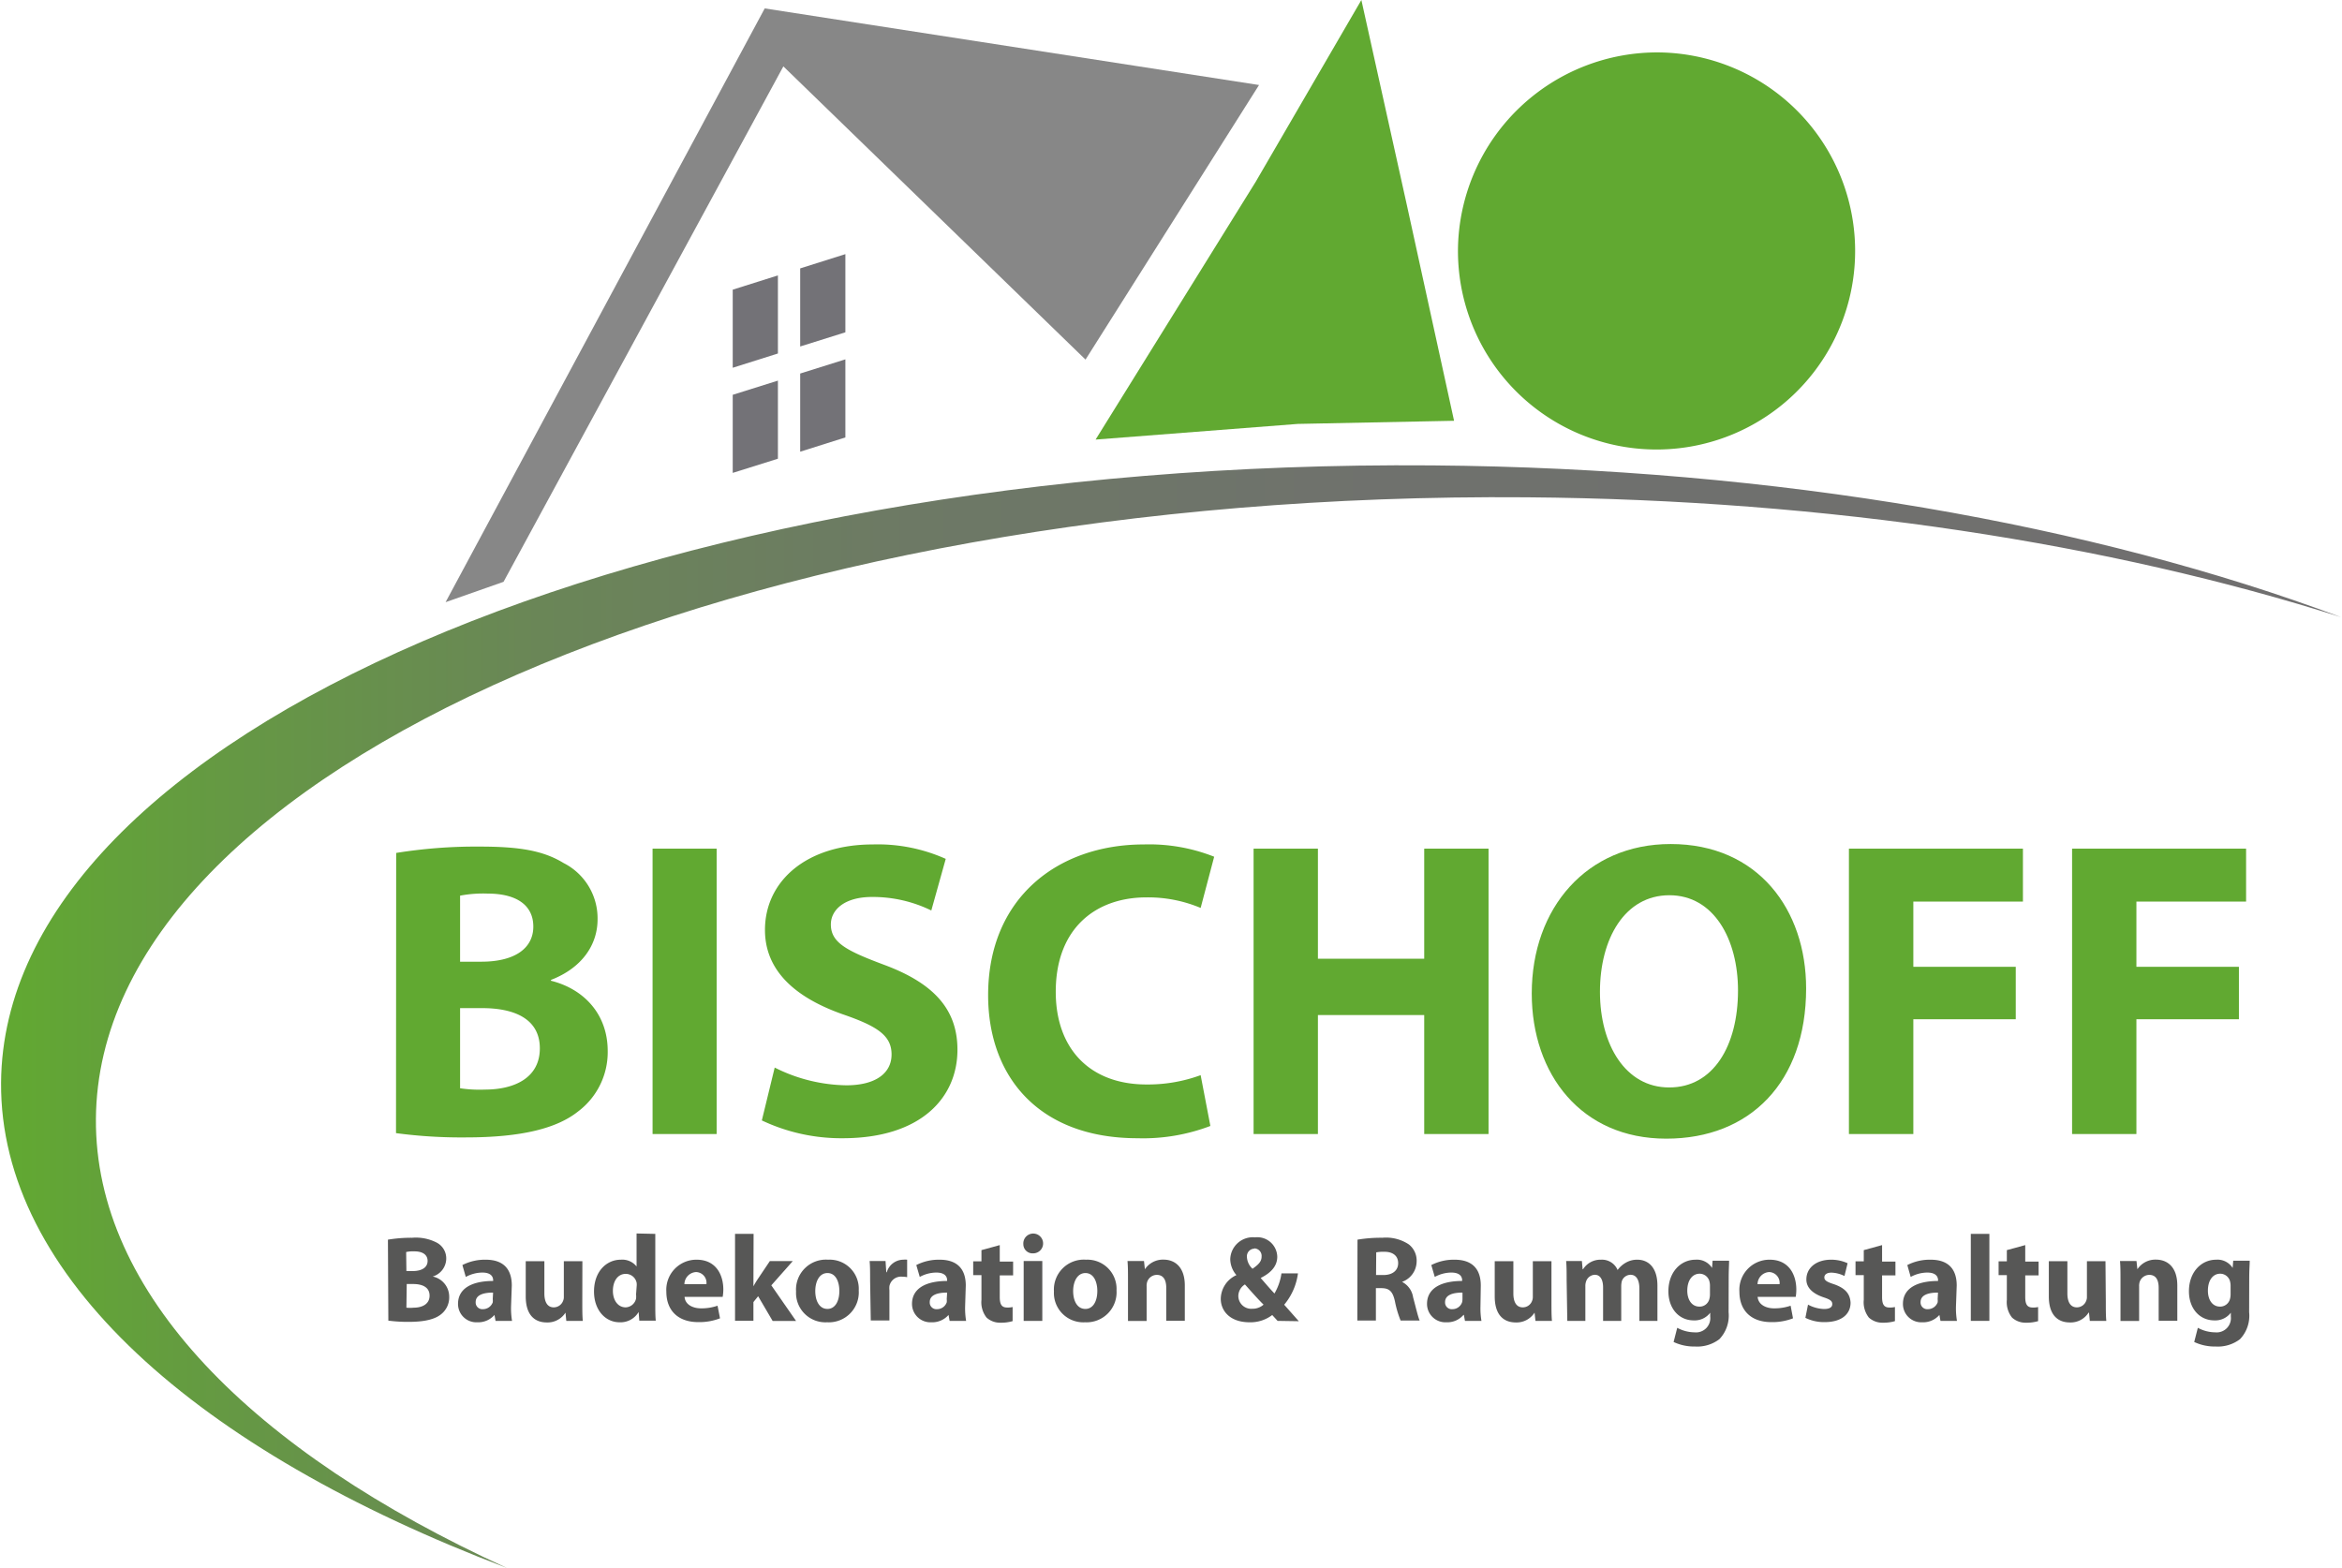 <?xml version="1.0"?>
<svg xmlns="http://www.w3.org/2000/svg" xmlns:xlink="http://www.w3.org/1999/xlink" id="Ebene_1" data-name="Ebene 1" viewBox="0 0 283.73 190.15" width="230" height="154"><defs><style>.cls-1,.cls-2,.cls-3{fill-rule:evenodd;}.cls-1{fill:url(#linear-gradient);}.cls-2{fill:#878787;}.cls-3{fill:#737277;}.cls-4{fill:#61a931;}.cls-5{fill:#575756;}</style><linearGradient id="linear-gradient" y1="123.29" x2="283.73" y2="123.29" gradientUnits="userSpaceOnUse"><stop offset="0" stop-color="#c4d210"/><stop offset="0" stop-color="#b3cb16"/><stop offset="0" stop-color="#61a931"/><stop offset="0.1" stop-color="#659844"/><stop offset="0.23" stop-color="#6a8657"/><stop offset="0.39" stop-color="#6d7965"/><stop offset="0.59" stop-color="#6f716d"/><stop offset="0.96" stop-color="#706f6f"/></linearGradient></defs><path class="cls-1" d="M11.5,135.69c.31-42.39,78-76.14,173.51-75.38,36.75.29,70.77,5.64,98.72,14.53-29.86-11.18-68.28-18.07-110.23-18.4C78,55.69.31,89.2,0,131.29c-.17,23.43,23.68,44.58,61.33,58.86C30.39,176,11.35,156.78,11.5,135.69Z"/><polygon class="cls-2" points="92.6 1.02 152.54 10.31 131.5 43.61 94.86 8.05 60.93 70.56 53.9 73.03 92.6 1.02"/><polygon class="cls-3" points="94.2 42.87 94.2 33.4 88.72 35.13 88.72 44.6 94.2 42.87"/><polygon class="cls-3" points="96.9 45.3 96.9 54.78 102.38 53.05 102.38 43.58 96.9 45.3"/><polygon class="cls-3" points="96.9 42.02 102.38 40.3 102.38 30.82 96.9 32.55 96.9 42.02"/><polygon class="cls-3" points="94.2 46.16 88.72 47.88 88.72 57.35 94.2 55.63 94.2 46.16"/><path class="cls-4" d="M47.91,103.44A60.89,60.89,0,0,1,58,102.67c4.78,0,7.7.46,10.22,2a7.51,7.51,0,0,1,4.11,6.83c0,3-1.8,5.85-5.65,7.34v.1c4,1,6.88,4.06,6.88,8.52a9,9,0,0,1-3.6,7.34c-2.51,2-6.72,3.14-13.6,3.14a59.71,59.71,0,0,1-8.47-.52Zm7.75,13.19h2.57c4.16,0,6.31-1.69,6.31-4.26s-2-4-5.54-4a15,15,0,0,0-3.34.25Zm0,15.35a15.89,15.89,0,0,0,3,.16c3.54,0,6.67-1.39,6.67-5s-3.13-4.88-7-4.88H55.66Z"/><path class="cls-4" d="M86.77,102.92v34.61H79V102.92Z"/><path class="cls-4" d="M93.81,129.47a19.88,19.88,0,0,0,8.68,2.15c3.59,0,5.49-1.49,5.49-3.74s-1.64-3.39-5.8-4.83c-5.75-2-9.55-5.24-9.55-10.27,0-5.9,5-10.37,13.09-10.37a20.16,20.16,0,0,1,8.83,1.75l-1.75,6.26a16.13,16.13,0,0,0-7.18-1.64c-3.39,0-5,1.59-5,3.33,0,2.21,1.9,3.19,6.41,4.88,6.11,2.26,8.94,5.44,8.94,10.32,0,5.8-4.42,10.73-13.92,10.73a22.52,22.52,0,0,1-9.8-2.16Z"/><path class="cls-4" d="M146.64,136.55a22.92,22.92,0,0,1-8.83,1.49c-12,0-18.12-7.5-18.12-17.35,0-11.76,8.42-18.28,18.89-18.28a21.4,21.4,0,0,1,8.52,1.49l-1.64,6.21a16.46,16.46,0,0,0-6.57-1.28c-6.16,0-11,3.75-11,11.45,0,6.88,4.11,11.24,11,11.24a18.57,18.57,0,0,0,6.57-1.13Z"/><path class="cls-4" d="M159.68,102.92v13.35h12.89V102.92h7.8v34.61h-7.8V123.1H159.68v14.43h-7.8V102.92Z"/><path class="cls-4" d="M201.89,138.09c-10.22,0-16.28-7.75-16.28-17.61,0-10.37,6.68-18.12,16.84-18.12,10.63,0,16.43,8,16.43,17.51,0,11.39-6.83,18.22-16.94,18.22Zm.41-6.21c5.29,0,8.32-5,8.32-11.76,0-6.21-2.93-11.55-8.32-11.55s-8.42,5.24-8.42,11.71,3.13,11.6,8.37,11.6Z"/><path class="cls-4" d="M224.07,102.92h21.1v6.42H231.88v7.91H244.3v6.36H231.88v13.92h-7.81Z"/><path class="cls-4" d="M251.13,102.92h21.1v6.42h-13.3v7.91h12.43v6.36H258.93v13.92h-7.8Z"/><polygon class="cls-4" points="157.25 51.41 132.72 53.31 152.14 22.04 164.95 0 170.47 24.89 176.19 51.03 157.25 51.41"/><path class="cls-4" d="M176.67,29.84a24.08,24.08,0,1,0,24.6-23.48A24.17,24.17,0,0,0,176.67,29.84Z"/><path class="cls-5" d="M46.91,150.34a17.3,17.3,0,0,1,2.93-.23,5.52,5.52,0,0,1,2.95.57,2.16,2.16,0,0,1,1.19,2,2.29,2.29,0,0,1-1.64,2.13v0a2.5,2.5,0,0,1,2,2.47,2.6,2.6,0,0,1-1,2.12c-.72.58-1.94.91-3.93.91a18.25,18.25,0,0,1-2.45-.15Zm2.24,3.81h.74c1.21,0,1.83-.49,1.83-1.23s-.58-1.16-1.6-1.16a3.86,3.86,0,0,0-1,.08Zm0,4.44a4.27,4.27,0,0,0,.88,0c1,0,1.93-.41,1.93-1.46s-.91-1.41-2-1.41h-.77Z"/><path class="cls-5" d="M61.84,158.44a9.24,9.24,0,0,0,.12,1.75h-2l-.13-.72h0a2.61,2.61,0,0,1-2.08.89,2.22,2.22,0,0,1-2.34-2.23c0-1.88,1.69-2.78,4.26-2.78v-.08c0-.39-.21-.94-1.32-.94a4.29,4.29,0,0,0-2,.53l-.41-1.44a6,6,0,0,1,2.82-.65c2.42,0,3.17,1.43,3.17,3.13Zm-2.18-1.68c-1.19,0-2.11.29-2.11,1.15a.81.81,0,0,0,.89.86,1.26,1.26,0,0,0,1.18-.83,1.61,1.61,0,0,0,0-.39Z"/><path class="cls-5" d="M70.48,157.86c0,.95,0,1.73.06,2.33h-2l-.1-1h0a2.57,2.57,0,0,1-2.27,1.19c-1.48,0-2.55-.92-2.55-3.16v-4.27h2.26v3.91c0,1,.34,1.69,1.14,1.69a1.21,1.21,0,0,0,1.13-.79,1.16,1.16,0,0,0,.09-.49v-4.32h2.25Z"/><path class="cls-5" d="M79.33,149.64V158c0,.81,0,1.67.06,2.16h-2l-.08-1.05h0A2.54,2.54,0,0,1,75,160.36c-1.72,0-3.1-1.47-3.1-3.73,0-2.43,1.51-3.86,3.25-3.86a2.22,2.22,0,0,1,1.91.82h0v-4ZM77.07,156a1.89,1.89,0,0,0,0-.41,1.34,1.34,0,0,0-1.32-1.1c-1,0-1.56.92-1.56,2.06s.61,2,1.55,2A1.34,1.34,0,0,0,77,157.48a2.71,2.71,0,0,0,0-.51Z"/><path class="cls-5" d="M82.88,157.28c.07.94,1,1.39,2,1.39a5.93,5.93,0,0,0,2-.32l.3,1.53a6.94,6.94,0,0,1-2.63.46c-2.47,0-3.88-1.42-3.88-3.69a3.65,3.65,0,0,1,3.67-3.88c2.35,0,3.24,1.83,3.24,3.62a5.09,5.09,0,0,1-.08.89Zm2.65-1.54a1.3,1.3,0,0,0-1.26-1.47,1.5,1.5,0,0,0-1.41,1.47Z"/><path class="cls-5" d="M91.23,156h0a10,10,0,0,1,.52-.87l1.47-2.19H96l-2.6,2.94,3,4.32H93.56l-1.76-3-.57.71v2.27H89V149.64h2.25Z"/><path class="cls-5" d="M100.15,160.36a3.56,3.56,0,0,1-3.75-3.74,3.63,3.63,0,0,1,3.89-3.85A3.53,3.53,0,0,1,104,156.5a3.63,3.63,0,0,1-3.81,3.86Zm.06-1.62c.89,0,1.44-.88,1.44-2.18,0-1.07-.41-2.17-1.44-2.17s-1.48,1.1-1.48,2.18c0,1.23.52,2.17,1.47,2.17Z"/><path class="cls-5" d="M105.38,155.32c0-1.06,0-1.76-.06-2.39h1.93l.09,1.36h.06a2.11,2.11,0,0,1,2-1.52,2.19,2.19,0,0,1,.47,0v2.12a3.3,3.3,0,0,0-.61-.06,1.44,1.44,0,0,0-1.54,1.14,2.57,2.57,0,0,0,0,.51v3.66h-2.26Z"/><path class="cls-5" d="M116.9,158.44a9.24,9.24,0,0,0,.12,1.75h-2l-.13-.72h0a2.62,2.62,0,0,1-2.08.89,2.23,2.23,0,0,1-2.35-2.23c0-1.88,1.69-2.78,4.26-2.78v-.08c0-.39-.21-.94-1.32-.94a4.24,4.24,0,0,0-2,.53l-.42-1.44a6,6,0,0,1,2.82-.65c2.42,0,3.18,1.43,3.18,3.13Zm-2.18-1.68c-1.19,0-2.11.29-2.11,1.15a.81.81,0,0,0,.89.86,1.24,1.24,0,0,0,1.17-.83,1.6,1.6,0,0,0,0-.39Z"/><path class="cls-5" d="M121.1,151v2h1.62v1.67H121.1v2.62c0,.88.22,1.28.89,1.28a2.55,2.55,0,0,0,.67-.06v1.71a4.86,4.86,0,0,1-1.45.19,2.42,2.42,0,0,1-1.71-.62,3,3,0,0,1-.62-2.15v-3h-1v-1.67h1v-1.36Z"/><path class="cls-5" d="M125.14,152a1.11,1.11,0,0,1-1.18-1.12,1.2,1.2,0,1,1,1.19,1.12ZM124,160.19v-7.26h2.26v7.26Z"/><path class="cls-5" d="M131.43,160.36a3.56,3.56,0,0,1-3.76-3.74,3.63,3.63,0,0,1,3.89-3.85,3.54,3.54,0,0,1,3.7,3.73,3.64,3.64,0,0,1-3.82,3.86Zm.06-1.62c.89,0,1.44-.88,1.44-2.18,0-1.07-.42-2.17-1.44-2.17s-1.49,1.1-1.49,2.18c0,1.23.52,2.17,1.47,2.17Z"/><path class="cls-5" d="M136.65,155.25c0-.91,0-1.66-.06-2.32h2l.11,1h0a2.63,2.63,0,0,1,2.24-1.17c1.49,0,2.6,1,2.6,3.13v4.29h-2.25v-4c0-.93-.33-1.57-1.15-1.57a1.25,1.25,0,0,0-1.16.84,1.65,1.65,0,0,0-.07.57v4.18h-2.26Z"/><path class="cls-5" d="M154.79,160.19l-.65-.71a4.36,4.36,0,0,1-2.75.88c-2.42,0-3.49-1.43-3.49-2.84a3.21,3.21,0,0,1,1.9-2.88v0a3,3,0,0,1-.75-1.93,2.74,2.74,0,0,1,3-2.65,2.42,2.42,0,0,1,2.7,2.35c0,1-.59,1.87-2,2.57V155c.56.64,1.17,1.36,1.66,1.87a6.7,6.7,0,0,0,.85-2.44h2a7.41,7.41,0,0,1-1.67,3.8c.57.64,1.15,1.3,1.77,2Zm-3.07-1.47a2,2,0,0,0,1.37-.5c-.63-.61-1.44-1.53-2.26-2.45a1.67,1.67,0,0,0-.8,1.38,1.56,1.56,0,0,0,1.68,1.57Zm.24-7.29a.93.93,0,0,0-.89,1,2.08,2.08,0,0,0,.68,1.44c.73-.51,1.1-.89,1.1-1.47a.91.91,0,0,0-.88-1Z"/><path class="cls-5" d="M164.48,150.34a17.09,17.09,0,0,1,3-.23,5,5,0,0,1,3.23.81,2.5,2.5,0,0,1,.94,2.09,2.66,2.66,0,0,1-1.77,2.45v0a2.51,2.51,0,0,1,1.34,1.86c.31,1.14.61,2.45.8,2.83h-2.31a12.44,12.44,0,0,1-.69-2.33c-.28-1.26-.71-1.59-1.65-1.6h-.66v3.93h-2.25Zm2.25,4.29h.89c1.13,0,1.79-.57,1.79-1.44s-.62-1.38-1.66-1.38a4.83,4.83,0,0,0-1,.07Z"/><path class="cls-5" d="M179.39,158.44a9.24,9.24,0,0,0,.12,1.75h-2l-.13-.72h-.05a2.59,2.59,0,0,1-2.07.89,2.23,2.23,0,0,1-2.35-2.23c0-1.88,1.69-2.78,4.26-2.78v-.08c0-.39-.21-.94-1.32-.94a4.24,4.24,0,0,0-2,.53l-.42-1.44a6,6,0,0,1,2.82-.65c2.42,0,3.18,1.43,3.18,3.13Zm-2.18-1.68c-1.19,0-2.11.29-2.11,1.15a.81.81,0,0,0,.89.86,1.24,1.24,0,0,0,1.17-.83,1.6,1.6,0,0,0,.05-.39Z"/><path class="cls-5" d="M188,157.86c0,.95,0,1.73.06,2.33h-2l-.11-1h0a2.58,2.58,0,0,1-2.27,1.19c-1.49,0-2.56-.92-2.56-3.16v-4.27h2.26v3.91c0,1,.34,1.69,1.14,1.69a1.19,1.19,0,0,0,1.13-.79,1.16,1.16,0,0,0,.09-.49v-4.32H188Z"/><path class="cls-5" d="M189.84,155.25c0-.91,0-1.66-.06-2.32h1.91l.09,1h.05a2.49,2.49,0,0,1,2.19-1.16,2.05,2.05,0,0,1,2,1.25h0a3.18,3.18,0,0,1,1-.89,2.7,2.7,0,0,1,1.38-.36c1.4,0,2.45,1,2.45,3.15v4.27h-2.19v-3.93c0-1-.35-1.66-1.07-1.66a1.13,1.13,0,0,0-1.06.78,2.69,2.69,0,0,0-.07.57v4.24h-2.2v-4.06c0-.91-.33-1.53-1-1.53a1.16,1.16,0,0,0-1.06.8,1.64,1.64,0,0,0-.09.58v4.21h-2.19Z"/><path class="cls-5" d="M209.48,159.14a4.14,4.14,0,0,1-1.12,3.27,4.43,4.43,0,0,1-2.94.89,5.89,5.89,0,0,1-2.61-.55l.44-1.72a4.54,4.54,0,0,0,2.11.55,1.73,1.73,0,0,0,1.89-1.92v-.46h0a2.36,2.36,0,0,1-2,.93c-1.8,0-3.07-1.45-3.07-3.53,0-2.34,1.5-3.83,3.29-3.83a2.16,2.16,0,0,1,2,1h0l.07-.88h2c0,.48-.05,1.09-.05,2.17Zm-2.26-3.25a2,2,0,0,0-.05-.42,1.23,1.23,0,0,0-1.21-1c-.83,0-1.49.74-1.49,2.06,0,1.09.54,1.93,1.47,1.93a1.21,1.21,0,0,0,1.2-.9,2.09,2.09,0,0,0,.08-.61Z"/><path class="cls-5" d="M213,157.28c.08.94,1,1.39,2,1.39a6,6,0,0,0,2-.32l.29,1.53a6.9,6.9,0,0,1-2.63.46c-2.46,0-3.87-1.42-3.87-3.69a3.65,3.65,0,0,1,3.67-3.88c2.34,0,3.23,1.83,3.23,3.62a5.35,5.35,0,0,1-.07.89Zm2.66-1.54a1.31,1.31,0,0,0-1.26-1.47,1.49,1.49,0,0,0-1.41,1.47Z"/><path class="cls-5" d="M219.11,158.22a4.39,4.39,0,0,0,1.94.53c.68,0,1-.22,1-.59s-.23-.56-1.06-.83c-1.51-.51-2.09-1.32-2.08-2.17,0-1.37,1.16-2.39,3-2.39a4.76,4.76,0,0,1,2,.43l-.38,1.55a3.78,3.78,0,0,0-1.58-.41c-.55,0-.86.23-.86.58s.28.54,1.18.83c1.38.48,1.94,1.18,2,2.23,0,1.37-1.06,2.36-3.14,2.36a5.07,5.07,0,0,1-2.34-.52Z"/><path class="cls-5" d="M228.09,151v2h1.62v1.67h-1.62v2.62c0,.88.22,1.28.89,1.28a2.55,2.55,0,0,0,.67-.06v1.71a4.86,4.86,0,0,1-1.45.19,2.42,2.42,0,0,1-1.71-.62,3,3,0,0,1-.62-2.15v-3h-1v-1.67h1v-1.36Z"/><path class="cls-5" d="M237.05,158.44a9.24,9.24,0,0,0,.12,1.75h-2l-.13-.72h0a2.61,2.61,0,0,1-2.08.89,2.22,2.22,0,0,1-2.34-2.23c0-1.88,1.69-2.78,4.26-2.78v-.08c0-.39-.21-.94-1.32-.94a4.29,4.29,0,0,0-2,.53l-.41-1.44a6,6,0,0,1,2.82-.65c2.42,0,3.17,1.43,3.17,3.13Zm-2.18-1.68c-1.19,0-2.11.29-2.11,1.15a.81.81,0,0,0,.89.86,1.26,1.26,0,0,0,1.18-.83,1.61,1.61,0,0,0,0-.39Z"/><path class="cls-5" d="M238.85,149.64h2.25v10.55h-2.25Z"/><path class="cls-5" d="M245.45,151v2h1.62v1.67h-1.62v2.62c0,.88.23,1.28.9,1.28a2.43,2.43,0,0,0,.66-.06l0,1.71a4.89,4.89,0,0,1-1.46.19,2.41,2.41,0,0,1-1.7-.62,3,3,0,0,1-.63-2.15v-3h-1v-1.67h1v-1.36Z"/><path class="cls-5" d="M255.22,157.86c0,.95,0,1.73.06,2.33h-2l-.1-1h-.05a2.57,2.57,0,0,1-2.27,1.19c-1.48,0-2.55-.92-2.55-3.16v-4.27h2.25v3.91c0,1,.35,1.69,1.15,1.69a1.21,1.21,0,0,0,1.13-.79,1.16,1.16,0,0,0,.09-.49v-4.32h2.25Z"/><path class="cls-5" d="M257,155.25c0-.91,0-1.66-.06-2.32h2l.11,1h0a2.61,2.61,0,0,1,2.24-1.17c1.49,0,2.6,1,2.6,3.13v4.29h-2.26v-4c0-.93-.32-1.57-1.14-1.57a1.25,1.25,0,0,0-1.16.84,1.65,1.65,0,0,0-.07.57v4.18H257Z"/><path class="cls-5" d="M272.6,159.14a4.13,4.13,0,0,1-1.11,3.27,4.43,4.43,0,0,1-2.94.89,5.89,5.89,0,0,1-2.61-.55l.44-1.72a4.51,4.51,0,0,0,2.11.55,1.73,1.73,0,0,0,1.89-1.92v-.46h0a2.36,2.36,0,0,1-2,.93c-1.8,0-3.08-1.45-3.08-3.53,0-2.34,1.5-3.83,3.3-3.83a2.17,2.17,0,0,1,2,1h0l.07-.88h2c0,.48-.06,1.09-.06,2.17Zm-2.25-3.25a2,2,0,0,0-.05-.42,1.23,1.23,0,0,0-1.22-1c-.83,0-1.48.74-1.48,2.06,0,1.09.53,1.93,1.47,1.93a1.23,1.23,0,0,0,1.2-.9,2.09,2.09,0,0,0,.08-.61Z"/></svg>
